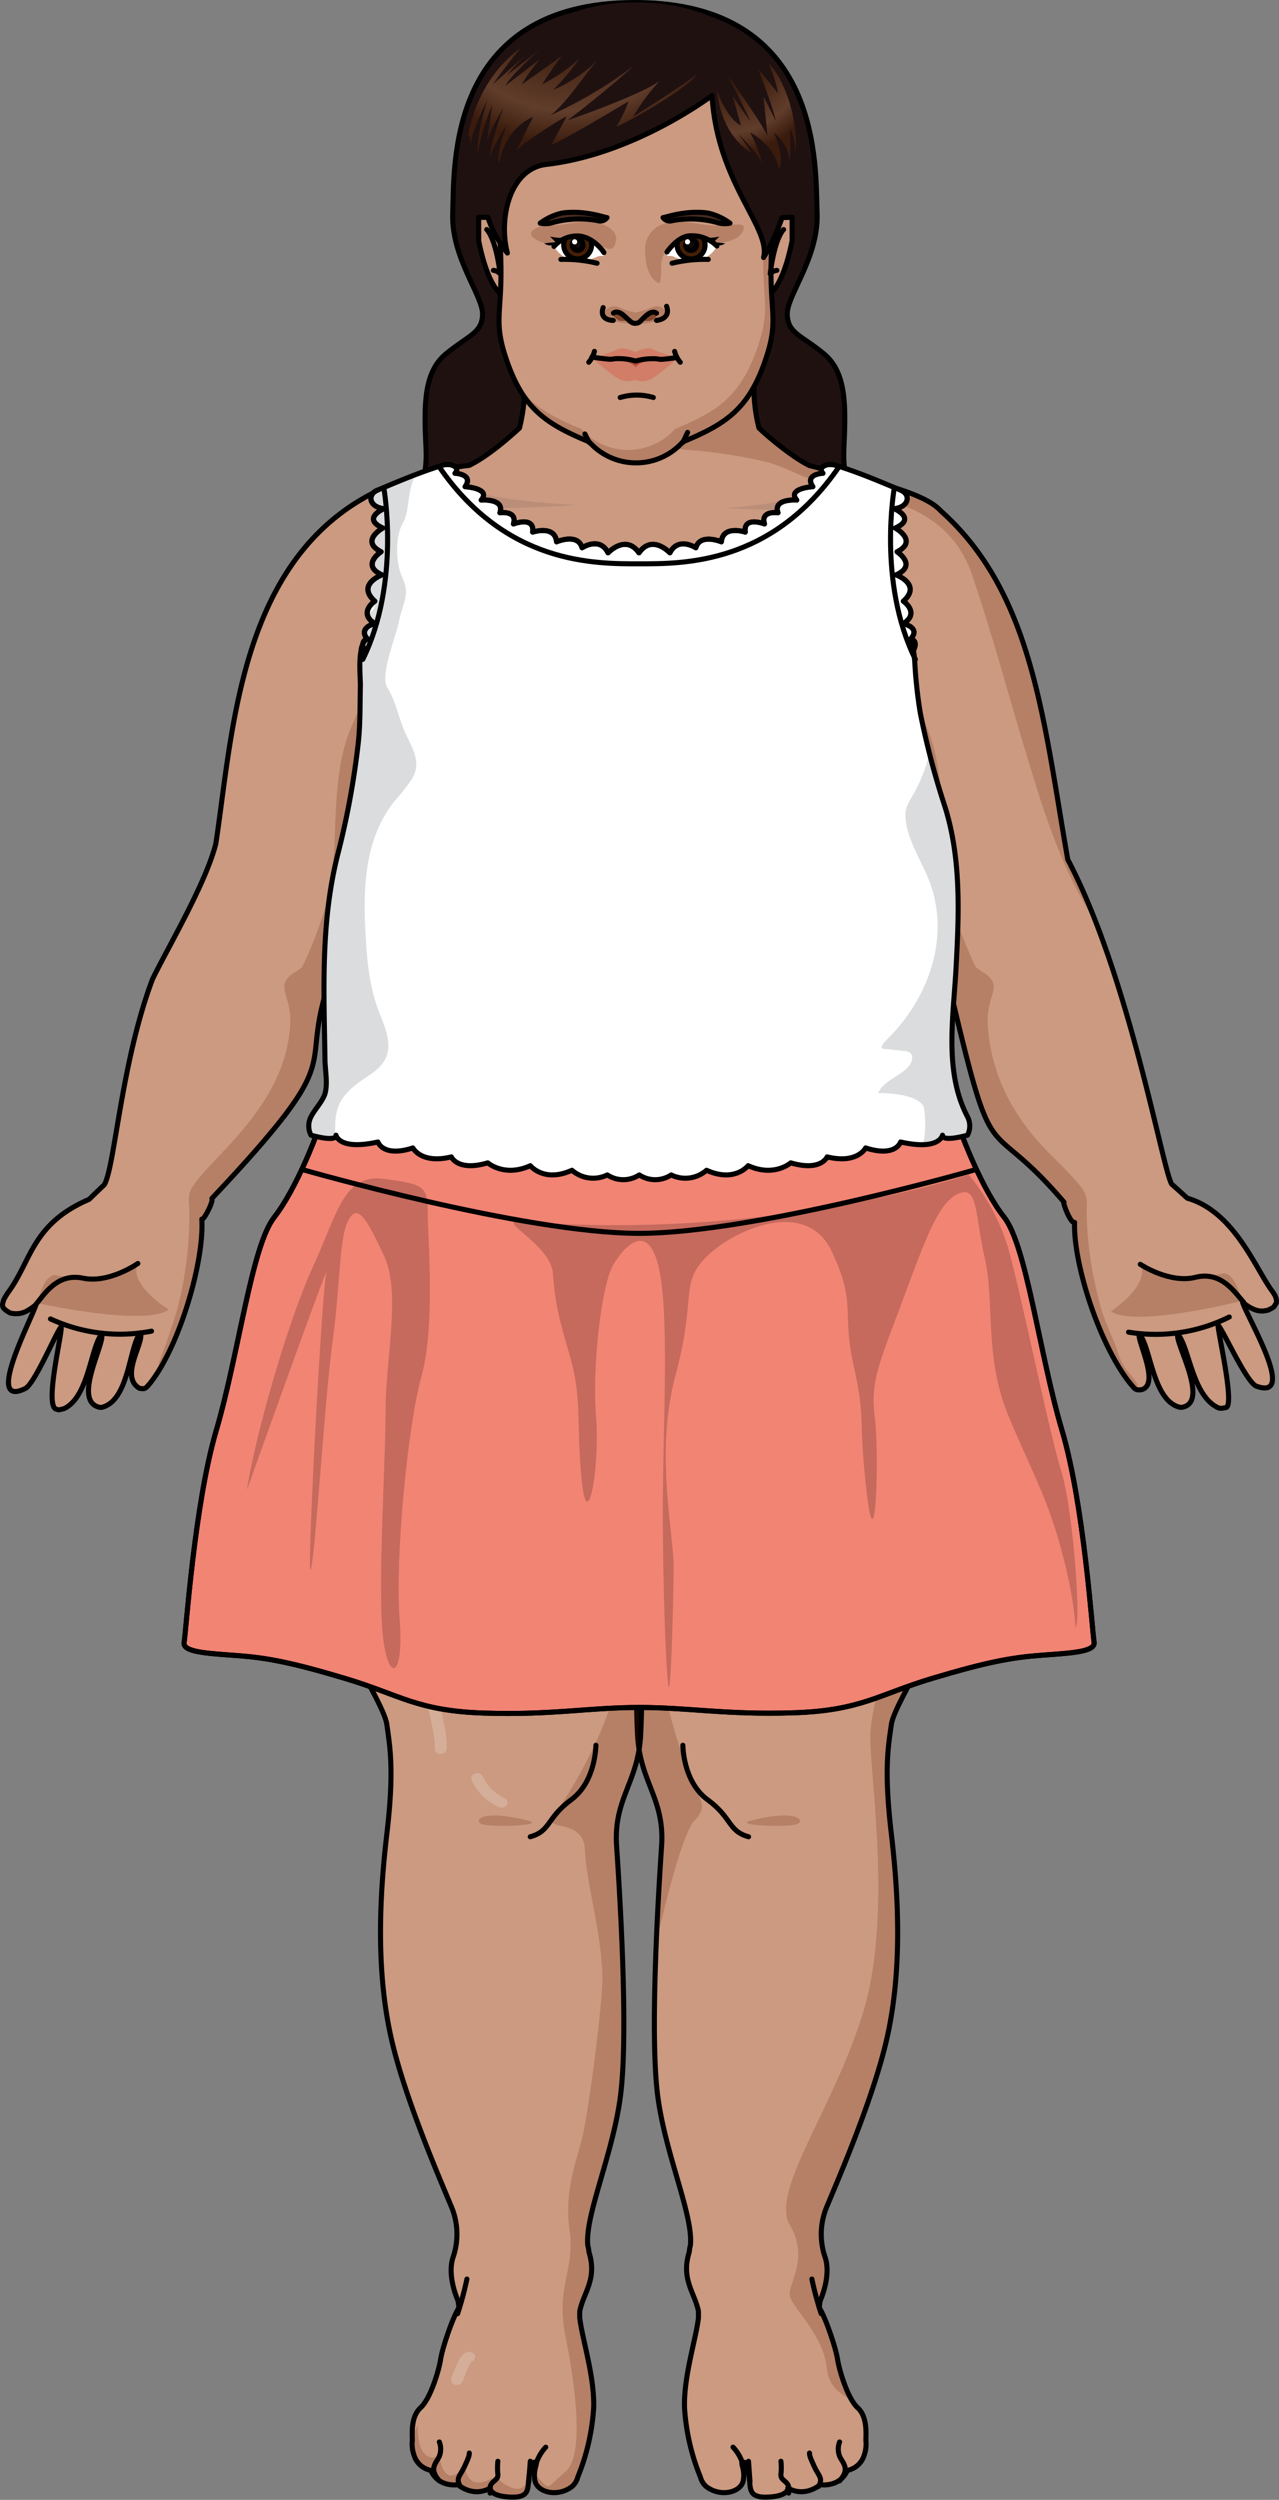 <?xml version="1.0" encoding="utf-8"?><!-- Created by: Science Figures, www.sciencefigures.org, Generator: Science Figures Editor -->
<svg id="Camada_1" data-name="Camada 1" xmlns="http://www.w3.org/2000/svg" xmlns:xlink="http://www.w3.org/1999/xlink" width="253.27" height="494.86" viewBox="0 0 253.27 494.86">
<rect x="0" y="0" width="253.27" height="494.86" fill="#808080" stroke="none"/>
<defs>
<clipPath id="clip-path">
<path d="M109.68,48.73a6.48,6.48,0,0,1,4.8-2.15c2.86.15,5.29,3.11,5.22,3.74s-.65.13-1.43.49a8.71,8.71,0,0,1-5.15.71A6.23,6.23,0,0,1,109.68,48.73Z" fill="none"/>
</clipPath>
<clipPath id="clip-path-2">
<path d="M142,48.73a6.45,6.45,0,0,0-4.79-2.15c-2.86.15-5.29,3.11-5.22,3.74s.65.13,1.43.49a8.71,8.71,0,0,0,5.15.71A6.19,6.19,0,0,0,142,48.73Z" fill="none"/>
</clipPath>
<radialGradient id="radial-gradient" cx="112.37" cy="-5.29" r="34.05" gradientUnits="userSpaceOnUse">
<stop offset="0.4" stop-color="#7d3500"/>
<stop offset="0.8" stop-color="#f8a367"/>
<stop offset="1" stop-color="#793200"/>
</radialGradient>
<radialGradient id="radial-gradient-2" cx="143.55" cy="9.71" r="20.83" xlink:href="#radial-gradient"/>
</defs>
<title>tanned_girl_obese_anatomic_front</title>
<path d="M173.81,100.71c-4.25-1.93-7.09-3.68-6.69-12.16.38-8.32.5-14.83-4-18.54S156,66,155.89,62.23,162.17,51,161.8,42.11C161.44,33.44,163.26.5,125.72.5S90,33.44,89.65,42.11c-.37,8.85,6,16.42,5.91,20.12s-2.72,4.1-7.21,7.78-4.4,10.22-4,18.54c.4,8.48-2.45,10.23-6.7,12.16" fill="#201111"/>
<path d="M173.81,100.71c-4.25-1.93-7.09-3.68-6.69-12.16.38-8.32.5-14.83-4-18.54S156,66,155.89,62.23,162.17,51,161.8,42.11C161.44,33.44,163.26.5,125.72.5S90,33.44,89.65,42.11c-.37,8.85,6,16.42,5.91,20.12s-2.72,4.1-7.21,7.78-4.4,10.22-4,18.54c.4,8.48-2.45,10.23-6.7,12.16" fill="none" stroke="#000000" stroke-linecap="round" stroke-linejoin="round"/>
<path id="changecolor" d="M125.67,284.4c0-3.36,1-13.59,1.15-15,.09,1,.57,5.9.88,10.06a62.24,62.24,0,0,0,.1-6.55c-.17-4.34-.63-8.68-.93-13-.53-7.72-.93-15.45-1-23.18H77.51c-.05.61-.11,1.23-.17,1.85l-2.09.12s-9.79,10.75-14,33.53c0,0,3.13,29.78,4.39,41.27S76,337,76.62,341.42s1.47,9,0,21.56-2.15,27,.82,40.31,11.42,32,12.24,34.3a14,14,0,0,1,0,9.37c-.94,3,.25,6.68,1,8.46a7.36,7.36,0,0,1,.18,1.48c-1.12,1.64-3.22,7.75-3.58,10-.42,2.66-2.1,8-4,9.73s-1.66,4.85-1.64,6.45a6.93,6.93,0,0,0,.31,2.86,4.38,4.38,0,0,0,3.37,3.09c1.53,3.47,5.35,2.83,5.35,2.83,3.52,2.7,6.43.64,6.43.64s-.31,1.54,3.67,1.8,3.72-1.41,3.92-3.47.41-3.43,1.23-3.43-.41,1.2,0,3.6,4.52,3.43,7.38,1.2a3.82,3.82,0,0,0,1.12-1.87h0a43.34,43.34,0,0,0,3.14-13.71c.19-6.2-2.3-13.73-2.75-17.81v-1.24c.63-3.6,3.55-6.32,1.81-11.81,0,0,0-.07,0-.1a9.41,9.41,0,0,0-.22-1.2c-.58-6.1,5.18-18.43,6.55-30.16,1.47-12.64-.21-39.51-.84-48.88s4.25-12.55,4.75-21.92c.46-8.54.45-31.41-.94-45.33C126.14,293.39,125.67,286.68,125.67,284.4Z" fill="#cb9a80"/>
<path id="changecolor-2" data-name="changecolor" d="M127.45,284.4c0-3.36-1-13.59-1.14-15-.1,1-.58,5.9-.89,10.06a65.07,65.07,0,0,1-.1-6.55c.18-4.34.63-8.68.93-13,.53-7.72.93-15.45,1-23.18h48.35c.06.61.11,1.23.17,1.85l2.09.12s9.78,10.75,13.95,33.53c0,0-3.12,29.78-4.38,41.27S177.13,337,176.5,341.42s-1.47,9,0,21.56,2.15,27-.81,40.31-11.43,32-12.25,34.3a14,14,0,0,0,0,9.37c.94,3-.25,6.68-1,8.46a7.36,7.36,0,0,0-.18,1.48c1.12,1.64,3.22,7.75,3.58,10,.42,2.66,2.1,8,4,9.73s1.65,4.85,1.63,6.45a6.61,6.61,0,0,1-.31,2.86,4.38,4.38,0,0,1-3.37,3.09c-1.53,3.47-5.35,2.83-5.35,2.83-3.52,2.7-6.43.64-6.43.64s.31,1.54-3.67,1.8-3.72-1.41-3.92-3.47-.41-3.43-1.23-3.43.41,1.2,0,3.6-4.52,3.43-7.38,1.2a3.82,3.82,0,0,1-1.12-1.87h0a43.34,43.34,0,0,1-3.14-13.71c-.19-6.2,2.3-13.73,2.75-17.81v-1.24c-.63-3.6-3.55-6.32-1.81-11.81a.36.36,0,0,0,0-.1,9.41,9.41,0,0,1,.22-1.2c.58-6.1-5.18-18.43-6.55-30.16-1.47-12.64.21-39.51.84-48.88s-4.25-12.55-4.75-21.92c-.46-8.54-.45-31.41.94-45.33C127,293.39,127.45,286.68,127.45,284.4Z" fill="#cb9a80"/>
<path id="changecolor-3" data-name="changecolor" d="M252.13,258.79c.32-.24,0,0,.6-.8.18-1-.29-1.7-1.14-2.86-3.24-4.68-7.46-15.35-16.47-17.94-1.05-.95-2.11-1.91-3.09-2.78-1.76-2.59-8.37-41.12-20.59-64.27-4.82-27.52-6.9-52.76-25.14-69-3.61-4.06-16.16-6.38-26.06-9-3.06-1.5-7.63-5.21-9.94-7.4a31.49,31.49,0,0,1-1-8.09,33.39,33.39,0,0,1,1.55-9.54H102.31a33.39,33.39,0,0,1,1.55,9.54,31.49,31.49,0,0,1-1,8.09c-2.34,2.15-6.28,5.57-9.92,7.38-45.14,5.19-46.16,48.3-50.2,74.9-2.07,8.05-9.43,20.42-12.53,26.79-6.25,16.55-7.48,37.33-9.57,40.73-.95.91-2,1.9-3,2.88-11.33,4.87-11.42,12.17-16,18.38a12.92,12.92,0,0,0-.93,1.55h0c-.17.88-.68,1.41,1,2.38a1.28,1.28,0,0,0,.73.26,4.33,4.33,0,0,0,3-.55,12.14,12.14,0,0,0,1.69-1.17c-1,3.14-10.21,20.5-2.2,16.63h0c1.86-.74,6.18-11.18,7.19-12.28C12.34,264,8.9,277.67,11,278.9l0,0h0c.73.2.32.3,1.71-.06,4.83-2.31,5.24-12,7.39-14.69.85,1.53-5.89,13.2-.4,14.43a1.48,1.48,0,0,0,.51,0h0c5.38-1.38,5.35-12.09,7.6-14.73.77,2-4.23,8.67-.15,11a.29.29,0,0,0,.1,0l0,0h.05c.79.09.89.21,1.88-1,5.81-7.24,10.79-24.14,10.27-32.51.3.4,2.37-3.52,2-4.1C70.61,206.8,58.2,213.65,65.73,192.8,62.8,207,67.2,213.49,67.2,213.49A67.28,67.28,0,0,0,64.45,221c-3.59,5.45-3.76,49.2-2.92,53.28h0l39.23-17.52L100.15,236l.76-3.69h51.3L153,236l-.62,20.75,39.23,17.52h0c.88-4.18.6-48.15-2.92-53.28a67.28,67.28,0,0,0-2.75-7.53s4.4-6.51,1.47-20.69c9.88,42,7,26.09,23.29,45.21-.36-.14,1.27,4.31,2.09,4-.27,8.46,5.18,24.89,11.26,32.18.42.33.6,1.19,1.91.93H226l0,0,.09,0c3.7-1.09-1-9.81-.49-11,2.26,2.36,2.63,13.16,8,14.48h0a1.26,1.26,0,0,0,.51,0c5.54-1-1.7-13.21-.85-14.41,2.24,2.55,2.82,12,7.85,14.46.27.1.37.3,1.71,0h0l0,0c1.72-.74-1.83-15.65-1.6-16.27,1,.94,5.54,11.21,7.56,12.05h0c8.12,2.94-1.63-13.29-2.71-16.56.82.53,2.62,2.13,4.71,1.57a1.26,1.26,0,0,0,.72-.27C251.83,259,251.74,259.05,252.13,258.79Z" fill="#cb9a80"/>
<path d="M61.2,253.21a20,20,0,0,0,.76-2.3c.44-1.77,2-3.3,3.12-4.88,1.34-1.81,2.68-3.62,4-5.42,2.61-3.44,5.28-6.85,8.07-10.21,2.31-2.76,4.68-5.5,7.3-8.08a20.7,20.7,0,0,1,5.62-4.41c-17.84-3.66-24.76-16-22.92-20.1s2.77-9.08,2.62-16.11,3.54-18.9,7.85-26.54S97.51,145.23,97,143.65s-10.61,3.52-16,2.55-2.62-15.76-1.85-18.66,4.46-8.73,6.75-10.67c-4.32,2.79-4.9.85-6.44-1.69,0,7.39-6.15,19.87-10,29s-2.61,21.32-3.77,29.56-5.82,17.63-5.84,17.68a12.16,12.16,0,0,1-1.39,1c-4.4,2.76-.61,4.41-1,10.48-.6,9.51-5.64,17-13.1,24.89s-7.11,7.74-6.88,11.57A72.62,72.62,0,0,1,35,259.52c-1,3.33-2.18,6.72-3.43,10-.1.26-.3,1.42-.52,2.66,5.23-8,9.44-22.94,9-30.67.3.4,2.37-3.52,2-4.1C70.61,206.8,58.2,213.65,65.73,192.8,62.8,207,67.2,213.49,67.2,213.49A67.28,67.28,0,0,0,64.45,221C62.4,224.12,61.47,239.66,61.2,253.21Z" fill="#601b00" opacity="0.2"/>
<path d="M222.58,270.49a13.3,13.3,0,0,1-1.34-3.21c-.91-2.47-2.08-4.87-2.91-7.36a72.93,72.93,0,0,1-3.15-20.08c.11-3.84.46-3.67-7.23-11.36S196.2,212.4,195.6,202.89c-.37-6.07,3.42-7.72-1-10.48a12.16,12.16,0,0,1-1.39-1s-4.69-9.46-5.84-17.68.07-20.48-3.77-29.56-10-21.57-10-29c-1.54,2.54-2.12,4.48-6.44,1.69,2.29,1.94,6,7.76,6.75,10.67s3.53,17.69-1.85,18.66-15.53-4.12-16-2.55,15.08,3.88,19.38,11.51,8,19.51,7.85,26.54.77,12,2.62,16.11-5.08,16.44-22.92,20.1c2.53,1.16,4.48,3.25,6.25,5,2.93,3,5.58,6.11,8.16,9.27,3.07,3.77,6,7.6,8.89,11.46,1.88,2.53,3.53,5,5.57,7.36-.34-13.07-1.29-27.24-3.2-30a67.28,67.28,0,0,0-2.75-7.53s4.4-6.51,1.47-20.69c9.88,42,7,26.09,23.29,45.21-.36-.14,1.27,4.31,2.09,4-.27,8.46,5.18,24.89,11.26,32.18.33.25.52.83,1.21.95a1.64,1.64,0,0,0-.23-1.51C224.31,272.55,223.35,271.57,222.58,270.49Z" fill="#601b00" opacity="0.2"/>
<path d="M211.44,170.14c-4.82-27.52-6.9-52.76-25.14-69-3.61-4.06-16.16-6.38-26.06-9-3.06-1.5-7.63-5.21-9.94-7.4a31.49,31.49,0,0,1-1-8.09,33.39,33.39,0,0,1,1.55-9.54H106.15a11.2,11.2,0,0,0-1.63.8,6,6,0,0,0-1.57,1.4,44.63,44.63,0,0,1,.91,7.34c0,.68,0,1.38-.08,2.08h0c2,2.51,5.23,4.31,8.59,5.67A69.36,69.36,0,0,0,130,88.44c2.66.32,5.34.56,8,.77a103,103,0,0,1,12.79,2c4.21.9,7.6,3.15,11.7,4.28,3.74,1,7.49,2.06,11.29,3,10,2.38,16,7.35,18.7,15.27,4,11.74,7.17,23.69,10.75,35.51,2.92,9.65,5.87,19.35,10.87,28.45,1.42,2.59,3,5.11,4.64,7.61C216.53,180.22,214.11,175.2,211.44,170.14Z" fill="#601b00" opacity="0.2"/>
<path d="M252.13,258.79c.32-.24,0,0,.6-.8.18-1-.29-1.7-1.14-2.86-3.24-4.68-7.46-15.35-16.47-17.94-1.05-.95-2.11-1.91-3.09-2.78-1.76-2.59-8.37-41.12-20.59-64.27-4.82-27.52-6.9-52.76-25.14-69-3.61-4.06-16.16-6.38-26.06-9-3.06-1.5-7.63-5.21-9.94-7.4a31.49,31.49,0,0,1-1-8.09,33.39,33.39,0,0,1,1.55-9.54H102.31a33.39,33.39,0,0,1,1.55,9.54,31.49,31.49,0,0,1-1,8.09c-2.34,2.15-6.28,5.57-9.92,7.38-45.14,5.19-46.16,48.3-50.2,74.9-2.07,8.05-9.43,20.42-12.53,26.79-6.25,16.55-7.48,37.33-9.57,40.73-.95.91-2,1.9-3,2.88-11.33,4.87-11.42,12.17-16,18.38a12.92,12.92,0,0,0-.93,1.55h0c-.17.88-.68,1.41,1,2.38a1.28,1.28,0,0,0,.73.26,4.33,4.33,0,0,0,3-.55,12.14,12.14,0,0,0,1.69-1.17c-1,3.14-10.21,20.5-2.2,16.63h0c1.86-.74,6.18-11.18,7.19-12.28C12.34,264,8.9,277.67,11,278.9l0,0h0c.73.2.32.3,1.71-.06,4.83-2.31,5.24-12,7.39-14.69.85,1.53-5.89,13.2-.4,14.43a1.48,1.48,0,0,0,.51,0h0c5.38-1.38,5.35-12.09,7.6-14.73.77,2-4.23,8.67-.15,11a.29.29,0,0,0,.1,0l0,0h.05c.79.09.89.21,1.88-1,5.81-7.24,10.79-24.14,10.27-32.51.3.4,2.37-3.52,2-4.1C70.61,206.8,58.2,213.65,65.73,192.8,62.8,207,67.2,213.49,67.2,213.49A67.28,67.28,0,0,0,64.45,221c-3.59,5.45-3.76,49.2-2.92,53.28h0l39.23-17.52L100.15,236l.76-3.69h51.3L153,236l-.62,20.75,39.23,17.52h0c.88-4.18.6-48.15-2.92-53.28a67.28,67.28,0,0,0-2.75-7.53s4.4-6.51,1.47-20.69c9.88,42,7,26.09,23.29,45.21-.36-.14,1.27,4.31,2.09,4-.27,8.46,5.18,24.89,11.26,32.18.42.33.6,1.19,1.91.93H226l0,0,.09,0c3.7-1.09-1-9.81-.49-11,2.26,2.36,2.63,13.16,8,14.48h0a1.26,1.26,0,0,0,.51,0c5.54-1-1.7-13.21-.85-14.41,2.24,2.55,2.82,12,7.85,14.46.27.1.37.3,1.71,0h0l0,0c1.72-.74-1.83-15.65-1.6-16.27,1,.94,5.54,11.21,7.56,12.05h0c8.12,2.94-1.63-13.29-2.71-16.56.82.53,2.62,2.13,4.71,1.57a1.26,1.26,0,0,0,.72-.27C251.83,259,251.74,259.05,252.13,258.79Z" fill="none" stroke="#000000" stroke-linecap="round" stroke-linejoin="round"/>
<path d="M225.8,250.28s4.58,4.28,16.07,1.87c0,0,2.39-1.21,4,5.37,0,0-21,5.34-25.88,2.08C220,259.6,227.89,254.36,225.8,250.28Z" fill="#601b00" opacity="0.2"/>
<path d="M243.42,260.71a32.8,32.8,0,0,1-19.94,3" fill="none" stroke="#000000" stroke-linecap="round" stroke-linejoin="round"/>
<path d="M225.8,250.28s5.8,3.87,10.94,2.57,7.83,3.07,9.51,4.92" fill="none" stroke="#000000" stroke-linecap="round" stroke-linejoin="round"/>
<path d="M27.3,250.11s-4.45,4.43-16,2.38c0,0-2.43-1.14-3.82,5.48,0,0,21.15,4.7,25.94,1.28C33.42,259.25,25.34,254.27,27.3,250.11Z" fill="#601b00" opacity="0.2"/>
<path d="M10,261.09a32.81,32.81,0,0,0,20,2.42" fill="none" stroke="#000000" stroke-linecap="round" stroke-linejoin="round"/>
<path d="M27.3,250.11s-5.68,4-10.86,2.91-7.73,3.32-9.35,5.22" fill="none" stroke="#000000" stroke-linecap="round" stroke-linejoin="round"/>
<path d="M127,276.67c.25,3,.47,6.14.47,7.73,0,2.28-.46,9-.19,13.81-1.39,13.92-1.4,36.79-1,45.33.5,9.37,5.39,12.55,4.76,21.92-.27,4-.72,11-1,18.81h0s4.54-20.72,7.47-23.85.89-4.17-.46-7.82-5.72-14.46-5.61-22.31-.36-12.42.67-14.16c0,0,2.69-5.31,5.53-5.84s34.08-1.06,37.55,5.84-2.84,19.36-2.84,27.84,4.42,35.8-1.58,54.9-18.29,35-14.35,41.63-.47,11.61,0,14,6.67,7.65,7.3,14.32c.38,4,3.11,5.11,5.22,6.62a26.87,26.87,0,0,1-3-8.53c-.36-2.28-2.45-8.39-3.57-10a6.66,6.66,0,0,1,.17-1.48c.71-1.78,1.9-5.49,1-8.46a14.07,14.07,0,0,1,0-9.37c.82-2.3,9.28-21,12.25-34.3s2.29-27.75.82-40.31-.63-17.14,0-21.56,9.67-16.44,10.94-27.94c.83-7.6.56-23.23.28-32.92Z" fill="#601b00" opacity="0.2"/>
<path d="M125.41,279.45c.07-.93.15-1.91.23-2.86l-.35,0C125.32,277.53,125.36,278.49,125.41,279.45Z" fill="#e3a583"/>
<path d="M171.42,480.13a4.23,4.23,0,0,0,.08.79C171.48,480.66,171.46,480.39,171.42,480.13Z" fill="#e3a583"/>
<path d="M127.44,284.4c0-3.36-1-13.59-1.14-15-.09,1-.58,5.9-.89,10.06a65.07,65.07,0,0,1-.1-6.55c.18-4.34.64-8.68.93-13,.53-7.72.93-15.45,1-23.18H175.6l.18,1.85,2.09.12s5.4,10.75,9.57,33.53c0,0,1.26,29.78,0,41.27S177.13,337,176.5,341.42s-1.47,9,0,21.56,2.15,27-.82,40.31-11.43,32-12.25,34.3a14.07,14.07,0,0,0,0,9.37c.94,3-.25,6.68-1,8.46a6.66,6.66,0,0,0-.17,1.48c1.12,1.64,3.21,7.75,3.57,10,.42,2.66,2.11,8,4,9.73s1.66,4.85,1.63,6.45a6.61,6.61,0,0,1-.31,2.86,4.36,4.36,0,0,1-3.36,3.09c-1.53,3.47-5.35,2.83-5.35,2.83-3.52,2.7-6.43.64-6.43.64s.31,1.54-3.67,1.8-3.72-1.41-3.93-3.47-.4-3.43-1.22-3.43.41,1.2,0,3.6-4.53,3.43-7.38,1.2a3.82,3.82,0,0,1-1.12-1.87h0a43.34,43.34,0,0,1-3.14-13.71c-.19-6.2,2.31-13.73,2.76-17.81v-1.24c-.64-3.6-3.55-6.32-1.81-11.81,0,0,0-.07,0-.1a7.93,7.93,0,0,1,.22-1.2c.58-6.1-5.18-18.43-6.55-30.16-1.47-12.64.21-39.51.84-48.88s-4.26-12.55-4.76-21.92c-.45-8.54-.44-31.41,1-45.33C127,293.39,127.44,286.68,127.44,284.4Z" fill="none" stroke="#000000" stroke-linecap="round" stroke-linejoin="round"/>
<path d="M87,486.22c1.18,7.19,5,2,5,2,1,6.17,6.58,1.58,6.58,1.58s-.38,1.54,2.94,2.7c1.72.61,2.48-.54,3.11-1.46-.18,2,0,3.54-3.91,3.29s-3.67-1.8-3.67-1.8-2.91,2.06-6.43-.64c0,0-3.82.64-5.35-2.83A4.36,4.36,0,0,1,81.92,486c-.6-2.09-.54-3.34.8-5.89,0,.12,0,.23,0,.35C82.74,488.32,87,486.22,87,486.22Z" fill="#601b00" opacity="0.2"/>
<path d="M125.67,284.4c0-3.36,1-13.59,1.14-15,.09,1,.58,5.9.89,10.06a65.07,65.07,0,0,0,.1-6.55c-.18-4.34-.63-8.68-.93-13-.53-7.72-.93-15.45-1-23.18H77.51c-.06.61-.12,1.23-.17,1.85l-2.1.12s-5.4,10.75-9.57,33.53c0,0-1,22.53-.37,36,8.33.1,18,.25,20.42.45,8.84.69,23.17,1.24,28.14,1.24s6.63,9.52,8.29,18.11-8.81,26.39-12.12,30.8,5.52.46,5.8,7.43,4,18.93,3.39,27.47-2.79,24.69-3.9,29.33-3.63,10.53-2.53,18.42-2.76,11.15-.83,20.9,3.87,23.68,0,26.93-3,3.72-5.18,1.4a1.5,1.5,0,0,0-1-.59,5.67,5.67,0,0,0,.08,1h0a1.28,1.28,0,0,0,.13.39s0,.07,0,.11.11.18.18.27l.08.1a3.22,3.22,0,0,0,.32.32l.07,0a2.16,2.16,0,0,0,.35.24l.16.09.32.17.18.09.51.19.24.07.34.09.3.07.3.05.34.06h.17c.26,0,.51.05.78.06h.23c.14,0-1.72,0-1.58,0h.22a9.24,9.24,0,0,0,.92-.1h0c.25,0,.51-.1.75-.17h0a6.28,6.28,0,0,0,.73-.25,5.14,5.14,0,0,0,1.21-.69,3.82,3.82,0,0,0,1.12-1.87h0a43.34,43.34,0,0,0,3.14-13.71c.19-6.2-2.31-13.73-2.76-17.81v-1.24h0a26.39,26.39,0,0,1,1.56-4.5v-.05c.07-.18.13-.37.2-.56a.88.88,0,0,1,0-.15c0-.17.1-.33.14-.5l.06-.21c0-.16.08-.31.11-.47l.06-.25c0-.16.05-.31.07-.47s0-.19,0-.28l0-.48a3,3,0,0,0,0-.31c0-.16,0-.33,0-.49s0-.22,0-.33,0-.35,0-.53,0-.22,0-.34-.07-.4-.11-.61l-.06-.3c-.07-.32-.16-.64-.27-1,0,0,0-.07,0-.1a7.93,7.93,0,0,0-.22-1.2c-.57-6.1,5.19-18.43,6.55-30.16,1.48-12.64-.21-39.51-.84-48.88s4.26-12.55,4.76-21.92c.46-8.54.44-31.41-.94-45.33C126.13,293.39,125.67,286.68,125.67,284.4Z" fill="#601b00" opacity="0.2"/>
<path d="M104.5,360.39c4,1-7.46,1.4-9.12.7S95.38,358.07,104.5,360.39Z" fill="#601b00" opacity="0.2"/>
<path d="M125.67,284.4c0-3.36,1-13.59,1.14-15,.09,1,.58,5.9.89,10.06a65.07,65.07,0,0,0,.1-6.55c-.18-4.34-.63-8.68-.93-13-.53-7.72-.93-15.45-1-23.18H77.51c-.06.61-.12,1.23-.17,1.85l-2.1.12s-5.4,10.75-9.57,33.53c0,0-1.26,29.78,0,41.27S76,337,76.61,341.42s1.48,9,0,21.56-2.15,27,.82,40.31,11.43,32,12.25,34.3a14.07,14.07,0,0,1,0,9.37c-.94,3,.25,6.68,1,8.46a6.66,6.66,0,0,1,.17,1.48c-1.12,1.64-3.21,7.75-3.57,10-.42,2.66-2.11,8-4,9.73s-1.66,4.85-1.63,6.45a6.61,6.61,0,0,0,.31,2.86,4.36,4.36,0,0,0,3.36,3.09c1.53,3.47,5.35,2.83,5.35,2.83,3.52,2.7,6.43.64,6.43.64s-.31,1.54,3.67,1.8,3.72-1.41,3.93-3.47.4-3.43,1.22-3.43-.41,1.2,0,3.6,4.53,3.43,7.38,1.2a3.82,3.82,0,0,0,1.12-1.87h0a43.34,43.34,0,0,0,3.14-13.71c.19-6.2-2.31-13.73-2.76-17.81v-1.24c.64-3.6,3.55-6.32,1.81-11.81,0,0,0-.07,0-.1a7.93,7.93,0,0,0-.22-1.2c-.57-6.1,5.19-18.43,6.55-30.16,1.48-12.64-.21-39.51-.84-48.88s4.26-12.55,4.76-21.92c.46-8.54.44-31.41-.94-45.33C126.13,293.39,125.67,286.68,125.67,284.4Z" fill="none" stroke="#000000" stroke-linecap="round" stroke-linejoin="round"/>
<path d="M87.27,347.18a1.12,1.12,0,0,0,1.18-.93c.23-2.67-1.1-7.71-1.9-10.71-.24-.91-.49-1.85-.51-2.06a1.1,1.1,0,0,0-1.23-.94,1.08,1.08,0,0,0-1.15,1,14.67,14.67,0,0,0,.57,2.46c.71,2.71,2,7.76,1.85,10.14a1.07,1.07,0,0,0,1.1,1.07Z" fill="#ffffff" opacity="0.2"/>
<path d="M99.33,357.83a1.22,1.22,0,0,0,1.08-.59,1,1,0,0,0-.59-1.33,8.69,8.69,0,0,1-4.2-4.24,1.26,1.26,0,0,0-1.52-.6,1,1,0,0,0-.72,1.28,10.74,10.74,0,0,0,5.46,5.39A1.37,1.37,0,0,0,99.33,357.83Z" fill="#ffffff" opacity="0.2"/>
<path d="M90.47,472.12a1.21,1.21,0,0,0,1.13-.68l.17-.45c.92-2.47,1.41-3.3,1.67-3.55a.94.94,0,0,0,.57-1.2,1.26,1.26,0,0,0-1.5-.63c-1,.29-1.77,1.45-3,4.78l-.16.41a1,1,0,0,0,.75,1.27A1.73,1.73,0,0,0,90.47,472.12Z" fill="#ffffff" opacity="0.2"/>
<path d="M118,345.48s0,7.2-4.89,10.79-4,6.18-8.11,7.33" fill="none" stroke="#000000" stroke-linecap="round" stroke-linejoin="round"/>
<path d="M108.07,484.43a8.53,8.53,0,0,0-2,3.58" fill="none" stroke="#000000" stroke-linecap="round" stroke-linejoin="round"/>
<line x1="105.01" y1="487.22" x2="104.72" y2="491.23" fill="none" stroke="#000000" stroke-linecap="round" stroke-linejoin="round"/>
<path d="M98.59,487.22a11.91,11.91,0,0,0,0,2.58c.15,1.54-2,1.14-1.53,3.73" fill="none" stroke="#000000" stroke-linecap="round" stroke-linejoin="round"/>
<path d="M92.93,485.59c0,.38,0,.64-.92,2.63s-1.84,2.35-.84,4" fill="none" stroke="#000000" stroke-linecap="round" stroke-linejoin="round"/>
<path d="M87,483.4a3.88,3.88,0,0,1,0,2.82c-.62,1.42-2.15,2.42,0,4.88" fill="none" stroke="#000000" stroke-linecap="round" stroke-linejoin="round"/>
<path d="M90.62,458a65.21,65.21,0,0,0,1.84-6.85" fill="none" stroke="#000000" stroke-linecap="round" stroke-linejoin="round"/>
<path d="M148.73,360.39c-4,1,7.46,1.4,9.12.7S157.85,358.07,148.73,360.39Z" fill="#601b00" opacity="0.2"/>
<path d="M135.22,345.48s0,7.2,4.9,10.79,4,6.18,8.11,7.33" fill="none" stroke="#000000" stroke-linecap="round" stroke-linejoin="round"/>
<path d="M145.16,484.43a8.53,8.53,0,0,1,2,3.58" fill="none" stroke="#000000" stroke-linecap="round" stroke-linejoin="round"/>
<line x1="148.22" y1="487.22" x2="148.51" y2="491.23" fill="none" stroke="#000000" stroke-linecap="round" stroke-linejoin="round"/>
<path d="M154.64,487.22a11.91,11.91,0,0,1,0,2.58c-.15,1.54,2,1.14,1.53,3.73" fill="none" stroke="#000000" stroke-linecap="round" stroke-linejoin="round"/>
<path d="M160.3,485.59c0,.38,0,.64.92,2.63s1.84,2.35.84,4" fill="none" stroke="#000000" stroke-linecap="round" stroke-linejoin="round"/>
<path d="M166.26,483.4a3.88,3.88,0,0,0,0,2.82c.62,1.42,2.15,2.42,0,4.88" fill="none" stroke="#000000" stroke-linecap="round" stroke-linejoin="round"/>
<path d="M162.61,458a62.57,62.57,0,0,1-1.84-6.85" fill="none" stroke="#000000" stroke-linecap="round" stroke-linejoin="round"/>
<path d="M88.54,96.48c6.61.65,7.51,2.45,24.82,3.43,3.86.22-22.31,1-22.31,1l11.61,13.21,33-.49h2.05l13.89-7,8-5.55s-17.16-.39-15.94-.49a108.09,108.09,0,0,0,19.81-3.26L158.9,110l-24.14,14.69s-41.21-1.8-41.89-1.64S88.54,96.48,88.54,96.48Z" fill="#ba8e79"/>
<path d="M62.62,224.72S58.76,235.25,54.28,241s-7,27-11.45,42.14c-4.33,14.64-6,40-6.37,41.95s4.39,2.19,10.35,2.63,10.75,1.31,21.61,4.56,14.17,6.42,27.58,6.84S116.65,338,126.56,338s17.16,1.49,30.55,1.06,16.81-3.62,27.58-6.84,15.66-4.12,21.61-4.56,10.71-.66,10.35-2.63-2-27.31-6.37-41.95c-4.48-15.18-7-36.5-11.45-42.14s-8.34-16.24-8.34-16.24l-65.22-10.46S63,224.85,62.62,224.72Z" fill="#f28474" stroke="#000000" stroke-linecap="round" stroke-linejoin="round"/>
<path d="M62.62,224.72S58.76,235.25,54.28,241s-7,27-11.45,42.14c-4.33,14.64-6,40-6.37,41.95s4.39,2.19,10.35,2.63,10.75,1.31,21.61,4.56,14.17,6.42,27.58,6.84S116.65,338,126.56,338s17.16,1.49,30.55,1.06,16.81-3.62,27.58-6.84,15.66-4.12,21.61-4.56,10.71-.66,10.35-2.63-2-27.31-6.37-41.95c-4.48-15.18-7-36.5-11.45-42.14s-8.34-16.24-8.34-16.24l-65.22-10.46S63,224.85,62.62,224.72Z" fill="none" stroke="#000000" stroke-linecap="round" stroke-linejoin="round"/>
<path d="M48.9,294.93c1.54-10.34,8-33.11,13-44S68,232.34,76.05,233.37s8.65,1.56,8.65,6.73,1.54,22.24-1.24,32.33-5.24,35.95-4.32,48.11-2.47,12.67-3.39,2.58.61-33.88.61-44,3.09-23.28-.31-30.52-5.24-10.6-7.09-7-1.55,12.67-3.09,23.8-3.4,42.15-4.32,45.26,2.16-55.09,3.08-58.71S48.9,294.93,48.9,294.93Z" fill="#130000" opacity="0.2"/>
<path d="M103,241.78c-5-.4,6,4.55,6.47,10.17s.84,7.75,3.37,16.44c2.48,8.5,1.22,13.47,2.37,24.75,1.12,11,3.58-2.53,2.82-12.58-.79-10.3,1.09-26.38,3.47-30.29s6.92-8.49,9,.84c2,9.14.86,30,.77,45.06-.08,14.53.45,31.35,1,36.87s1.08-16.33,1.13-22.82-3.76-22.68.33-37.82c4.24-15.73.84-18.22,6.07-23.53s19.8-12,24.91-1.13c5,10.59,1.87,11.69,4.37,22.79,2.43,10.81.8,10.29,2.61,25.39,1.74,14.54,2.43-8.12,1.53-15.36s.95-10.83,5.39-22.78c4.58-12.3,7.17-19.74,11.14-21.47s3.22,3.75,5.28,12.84c2,8.9-.22,19.5,4.78,31.41,4.86,11.57,8,16.61,10.93,28.45,2.89,11.49,1.87,15,2.47,12.43s-.71-22.77-3.16-30.58c-2.49-8-8.22-36.68-10.64-44.53a41.55,41.55,0,0,0-7.62-13.81S152.67,245.76,103,241.78Z" fill="#130000" opacity="0.2"/>
<path d="M71.48,128.9c-.44,2.33-.09,5.52-.12,6.94-.09,3.76,0,7.51-.42,11.26a160.87,160.87,0,0,1-4.15,22.39c-3.3,13.41-2.64,26.54-2.44,40.1,0,2.09.6,4.9,0,6.93-.49,1.54-2,3.06-2.76,4.54a3.94,3.94,0,0,0,0,3.66c5,1.35,5,.2,4.94,0,.06.24.88,3,8.3,1.34,0,0,1,3.1,6.93,1.18,0,0,1.65,3.24,7.62,1.77,0,0,1.23,2.95,7.21,1.18,0,0,3.29,2.9,8.43.56,0,0,2.68,3.42,8.24.91a6.38,6.38,0,0,0,7,.92,5.77,5.77,0,0,0,6.33,0,5.75,5.75,0,0,0,6.32,0,6.37,6.37,0,0,0,7-.92c5.56,2.51,8.24-.91,8.24-.91,5.14,2.34,8.44-.56,8.44-.56,6,1.77,7.2-1.18,7.2-1.18,6,1.47,7.62-1.77,7.62-1.77,6,1.92,6.93-1.18,6.93-1.18,7.42,1.69,8.24-1.1,8.3-1.34,0,.18-.11,1.33,4.94,0a3.94,3.94,0,0,0,0-3.66c-4.66-8.9-2.79-19.73-2.27-29.3.57-10.66,1.08-21.53-2.15-31.95a159,159,0,0,1-4.94-18.76,94.23,94.23,0,0,1-1.05-9.47c0-.68-.46-5.5-.85-5.07,2.13-2.29-1.42-3.05-1.42-3.05,3.37-2.16,0-4.45,0-4.45,3.72-3.3-1.42-5.21-1.42-5.21,4.26-1.9.18-4.57.18-4.57,4.25-2.16-.35-4.7-.35-4.7,4.25-1.9-.18-3.82-.18-3.82,3-.39,3.2-2.88,1.31-3.64-3.85-1.58-7.66-3.29-13.06-5-1.58-.48-3.54.43-2.41,1.61,0,0-3.71.15-2,2.66,0,0-5.14.29-3.19,2.65,0,0-4.73-.37-3.71,2.51,0,0-3.49-.52-2.67,2.21,0,0-4.22-1.62-3.81,1.62,0,0-4.42-1.47-4.73,1.92,0,0-4.22-1.77-5.05,1.18,0,0-3.5-2.28-5.14,1,0,0-3.5-3.77-6.12,0-2.63-3.77-6.13,0-6.13,0-1.64-3.32-5.14-1-5.14-1-.83-3-5.05-1.18-5.05-1.18-.31-3.39-4.73-1.92-4.73-1.92.41-3.24-3.81-1.62-3.81-1.62.82-2.73-2.68-2.21-2.68-2.21,1-2.88-3.7-2.51-3.7-2.51,2-2.36-3.19-2.65-3.19-2.65,1.75-2.51-2-2.66-2-2.66,1.13-1.18-.83-2.08-2.4-1.61-5.41,1.7-9.22,3.41-13.08,5-1.88.76-1.69,3.24,1.32,3.63,0,0-4.43,1.92-.18,3.82,0,0-4.6,2.54-.35,4.7,0,0-4.07,2.67.18,4.57,0,0-5.14,1.91-1.42,5.21,0,0-3.37,2.29,0,4.45-1.73.37-2.61,1.73-1.56,3A3.69,3.69,0,0,0,71.48,128.9Z" fill="#ffffff"/>
<path d="M191.55,224.72a3.94,3.94,0,0,0,0-3.66c-4.66-8.9-2.79-19.73-2.27-29.3.57-10.66,1.08-21.53-2.15-31.95-1.09-3.53-2.17-7.06-3.11-10.62a30.26,30.26,0,0,1-2.6,7c-.88,1.88-2.2,3.23-2.13,5.29.17,4.67,3.31,9,4.9,13.38,3.83,10.57-.05,22.54-8.59,30.95-.52.51-1.09,1.09-1,1.76l4.41.48a2.47,2.47,0,0,1,1.19.34,1.23,1.23,0,0,1,.43,1c-.08,3.08-5.62,4-6.71,7,2.51-.06,7.73.4,8.94,2.59.4.73.69,7.62-.55,7.6,3.75,0,4.27-1.68,4.32-1.87C186.57,224.92,186.5,226.07,191.55,224.72Z" fill="#dbdcdd"/>
<path d="M76,100.71s-4.43,1.92-.18,3.82c0,0-4.6,2.54-.35,4.7,0,0-4.07,2.67.18,4.57l-.31.14a6.08,6.08,0,0,0-1.4.86,2.66,2.66,0,0,0-1,2.34A3.7,3.7,0,0,0,74.24,119l-.35.28c.56.65.83.79-1,2.38l-.09.08a3,3,0,0,0,1.44,1.71c-1.73.37-2.61,1.73-1.56,3a3.69,3.69,0,0,0-1.2,2.4c-.44,2.33-.09,5.52-.12,6.94-.09,3.76,0,7.51-.42,11.26a160.87,160.87,0,0,1-4.15,22.39c-3.3,13.41-2.64,26.54-2.44,40.1,0,2.09.6,4.9,0,6.93-.49,1.54-2,3.06-2.76,4.54a3.94,3.94,0,0,0,0,3.66c3.19.86,4.34.71,4.74.44,0-.14,0-.28,0-.43,0-.64.06-1.29.06-1.92,0-5,2.49-7.12,6.87-10,5.33-3.5,3.77-7.49,1.85-12.32s-2.41-10-2.7-15.13c-.53-9.2-.37-19.06,5.72-26.73a45.2,45.2,0,0,0,3.38-4.27c2.25-3.68-.14-6.44-1.58-10-1.07-2.64-1.65-5.65-3.2-8.14S78.23,126.68,79,123s2.22-5.31.74-8.5-1.48-8.24,0-10.89.74-5.85,2.49-9.55c-.65.25-1.28.49-1.89.74l-.4.16-1.46.6-.39.16-1.7.7-1.67.7C72.81,97.84,73,100.32,76,100.71Z" fill="#dbdcdd"/>
<path d="M71.48,128.9c-.44,2.33-.09,5.52-.12,6.94-.09,3.76,0,7.51-.42,11.26a160.87,160.87,0,0,1-4.15,22.39c-3.3,13.41-2.64,26.54-2.44,40.1,0,2.09.6,4.9,0,6.93-.49,1.54-2,3.06-2.76,4.54a3.94,3.94,0,0,0,0,3.66c5,1.35,5,.2,4.94,0,.06.24.88,3,8.3,1.34,0,0,1,3.1,6.93,1.18,0,0,1.65,3.24,7.62,1.77,0,0,1.23,2.95,7.21,1.18,0,0,3.29,2.9,8.43.56,0,0,2.68,3.42,8.24.91a6.38,6.38,0,0,0,7,.92,5.77,5.77,0,0,0,6.33,0,5.75,5.75,0,0,0,6.32,0,6.37,6.37,0,0,0,7-.92c5.56,2.51,8.24-.91,8.24-.91,5.14,2.34,8.44-.56,8.44-.56,6,1.77,7.2-1.18,7.2-1.18,6,1.47,7.62-1.77,7.62-1.77,6,1.92,6.93-1.18,6.93-1.18,7.42,1.69,8.24-1.1,8.3-1.34,0,.18-.11,1.33,4.94,0a3.94,3.94,0,0,0,0-3.66c-4.66-8.9-2.79-19.73-2.27-29.3.57-10.66,1.08-21.53-2.15-31.95a159,159,0,0,1-4.94-18.76,94.23,94.23,0,0,1-1.05-9.47c0-.68-.46-5.5-.85-5.07,2.13-2.29-1.42-3.05-1.42-3.05,3.37-2.16,0-4.45,0-4.45,3.72-3.3-1.42-5.21-1.42-5.21,4.26-1.9.18-4.57.18-4.57,4.25-2.16-.35-4.7-.35-4.7,4.25-1.9-.18-3.82-.18-3.82,3-.39,3.2-2.88,1.31-3.64-3.85-1.58-7.66-3.29-13.06-5-1.58-.48-3.54.43-2.41,1.61,0,0-3.71.15-2,2.66,0,0-5.14.29-3.19,2.65,0,0-4.73-.37-3.71,2.51,0,0-3.49-.52-2.67,2.21,0,0-4.22-1.62-3.81,1.62,0,0-4.42-1.47-4.73,1.92,0,0-4.22-1.77-5.05,1.18,0,0-3.5-2.28-5.14,1,0,0-3.5-3.77-6.12,0-2.63-3.77-6.13,0-6.13,0-1.64-3.32-5.14-1-5.14-1-.83-3-5.05-1.18-5.05-1.18-.31-3.39-4.73-1.92-4.73-1.92.41-3.24-3.81-1.62-3.81-1.62.82-2.73-2.68-2.21-2.68-2.21,1-2.88-3.7-2.51-3.7-2.51,2-2.36-3.19-2.65-3.19-2.65,1.75-2.51-2-2.66-2-2.66,1.13-1.18-.83-2.08-2.4-1.61-5.41,1.7-9.22,3.41-13.08,5-1.88.76-1.69,3.24,1.32,3.63,0,0-4.43,1.92-.18,3.82,0,0-4.6,2.54-.35,4.7,0,0-4.07,2.67.18,4.57,0,0-5.14,1.91-1.42,5.21,0,0-3.37,2.29,0,4.45-1.73.37-2.61,1.73-1.56,3A3.69,3.69,0,0,0,71.48,128.9Z" fill="none" stroke="#000000" stroke-linecap="round" stroke-linejoin="round"/>
<path d="M74.7,97.07c-1.89.76-1.7,3.25,1.31,3.64,0,0-4.43,1.92-.18,3.82,0,0-4.6,2.54-.35,4.7,0,0-4.07,2.67.18,4.57,0,0-5.14,1.91-1.42,5.21,0,0-3.37,2.29,0,4.45,0,0-3.54.76-1.42,3.05,0,0-1.82.09-.47,2.52" fill="none" stroke="#000000" stroke-linecap="round" stroke-linejoin="round"/>
<path d="M76,96.53s3.38,18.67-4.16,34" fill="none" stroke="#000000" stroke-linecap="round" stroke-linejoin="round"/>
<path d="M165.35,92.08c-1.58-.48-3.54.43-2.41,1.61,0,0-3.71.15-2,2.66,0,0-5.14.29-3.19,2.65,0,0-4.73-.37-3.71,2.51,0,0-3.49-.52-2.67,2.21,0,0-4.22-1.62-3.81,1.62,0,0-4.42-1.47-4.73,1.92,0,0-4.22-1.77-5.05,1.18,0,0-3.5-2.28-5.14,1,0,0-3.5-3.77-6.12,0-2.63-3.77-6.13,0-6.13,0-1.64-3.32-5.14-1-5.14-1-.83-3-5.05-1.18-5.05-1.18-.31-3.39-4.73-1.92-4.73-1.92.41-3.24-3.81-1.62-3.81-1.62.82-2.73-2.68-2.21-2.68-2.21,1-2.88-3.7-2.51-3.7-2.51,2-2.36-3.19-2.65-3.19-2.65,1.75-2.51-2-2.66-2-2.66,1.13-1.18-.83-2.09-2.41-1.61" fill="none" stroke="#000000" stroke-linecap="round" stroke-linejoin="round"/>
<path d="M166.18,92.35c-13.33,19.45-30.93,19.26-39.62,19.26s-26.3.19-39.63-19.26" fill="none" stroke="#000000" stroke-linecap="round" stroke-linejoin="round"/>
<path d="M178.41,97.07c1.89.76,1.7,3.25-1.31,3.64,0,0,4.43,1.92.18,3.82,0,0,4.6,2.54.35,4.7,0,0,4.08,2.67-.18,4.57,0,0,5.14,1.91,1.42,5.21,0,0,3.37,2.29,0,4.45,0,0,3.55.76,1.42,3.05,0,0,1.82.09.47,2.52" fill="none" stroke="#000000" stroke-linecap="round" stroke-linejoin="round"/>
<path d="M177.1,96.53s-3.38,18.67,4.16,34" fill="none" stroke="#000000" stroke-linecap="round" stroke-linejoin="round"/>
<path d="M193.35,231.49s-43.91,12.66-66.79,12.66-66.8-12.66-66.8-12.66" fill="none" stroke="#000000" stroke-linecap="round" stroke-linejoin="round"/>
<path id="changecolor-4" data-name="changecolor" d="M101.87,58.41s-1.42,1.76-3.69-1.3-3.39-9.49-3.39-9.49V43h4.15" fill="#cb9a80"/>
<path id="changecolor-5" data-name="changecolor" d="M149.78,58.41s1.42,1.76,3.68-1.3,3.4-9.49,3.4-9.49V43h-4.15" fill="#cb9a80"/>
<path d="M101.87,58.41s-1.42,1.76-3.69-1.3-3.39-9.49-3.39-9.49V43h4.15" fill="none" stroke="#000000" stroke-linecap="round" stroke-linejoin="round"/>
<path d="M149.78,58.41s1.42,1.76,3.68-1.3,3.4-9.49,3.4-9.49V43h-4.15" fill="none" stroke="#000000" stroke-linecap="round" stroke-linejoin="round"/>
<path id="changecolor-6" data-name="changecolor" d="M125.79,8.08s-30,1.59-28.32,26.29c0,0,1,6.47,2.42,13.89l-.85.15c.81,13.68-1.72,14.25,1.34,23.06,3.35,9.63,7.92,12.52,16.29,16a12.42,12.42,0,0,0,18.55,0c8.37-3.47,12.94-6.36,16.28-16,3.06-8.81.54-9.38,1.34-23.06l-1.15-.21c1.36-7.39,2.42-13.83,2.42-13.83C155.81,9.67,125.79,8.08,125.79,8.08Z" fill="#cb9a80"/>
<path d="M150,19.28a22.29,22.29,0,0,1,2.54,12.64l-1.26,14c-.81,13.67,1.72,14.25-1.34,23-3.35,9.63-7.91,12.52-16.28,16a12.45,12.45,0,0,1-18.56,0c-5.5-2.29-9.36-4.33-12.31-8.2,3.13,5.54,7.35,7.92,13.92,10.64a12.42,12.42,0,0,0,18.55,0c8.37-3.47,12.94-6.36,16.28-16,3.06-8.81.54-9.38,1.34-23.06l-1.15-.21c1.36-7.39,2.42-13.84,2.42-13.84C154.55,27.86,152.79,23,150,19.28Z" fill="#601b00" opacity="0.2"/>
<path d="M125.79,8.08s-30,1.59-28.32,26.29c0,0,1,6.47,2.42,13.89l-.85.15c.81,13.68-1.72,14.25,1.34,23.06,3.35,9.63,7.92,12.52,16.29,16a12.42,12.42,0,0,0,18.55,0c8.37-3.47,12.94-6.36,16.28-16,3.06-8.81.54-9.38,1.34-23.06l-1.15-.21c1.36-7.39,2.42-13.83,2.42-13.83C155.81,9.67,125.79,8.08,125.79,8.08Z" fill="none" stroke="#000000" stroke-linecap="round" stroke-linejoin="round"/>
<path d="M134.15,48.53a3.59,3.59,0,0,0-3,2.54,5.47,5.47,0,0,0-.23,2,9.57,9.57,0,0,1-.18,2.61.48.48,0,0,1-.12.29c-.14.12-.36,0-.51-.08-2-1.34-2.35-4.26-2.36-6.49a5.13,5.13,0,0,1,3.29-4.93c3.62-1.59,7.75.48,11.56.13a37,37,0,0,1,3.8-.14c1.79,0,.52,1.92-.29,2.5a7.82,7.82,0,0,1-3.37,1.08c-2.58.38-5.18.19-7.77.38A6,6,0,0,0,134.15,48.53Z" fill="#601b00" opacity="0.2"/>
<path d="M119.52,44.48c-2.33-1-4.91-.52-7.33-.15a20.89,20.89,0,0,1-3.78.31,4.59,4.59,0,0,0-2.86.94.94.94,0,0,0-.39.73,1.16,1.16,0,0,0,.5.77c2.23,1.81,6,1.19,8.68,1.29a4.58,4.58,0,0,1,.74,0c.18,0,.23.21.33.22a13.55,13.55,0,0,0,1.51-.19,6.74,6.74,0,0,1,3,.67c1.41.68,2-.45,2.1-1.69C122.09,45.93,120.79,45,119.52,44.48Z" fill="#601b00" opacity="0.2"/>
<path d="M101.87,31.91s10.4-1.62,17.83-6.21l-2.84,3.18s17.67-5.33,23.11-12.3c.17,4.25,5,14.71,9.35,16.89s4-4.62,4-4.62L148.6,17.64s-10.84-7-10.86-6.63-19.55,2-20.15,2.54S100,22,99.74,22.45" fill="#e3a583"/>
<path d="M109.68,48.73a6.48,6.48,0,0,1,4.8-2.15c2.86.15,5.29,3.11,5.22,3.74s-.65.13-1.43.49a8.71,8.71,0,0,1-5.15.71A6.23,6.23,0,0,1,109.68,48.73Z" fill="#ffffff"/>
<g clip-path="url(#clip-path)">
<path d="M117.15,48.49a2.76,2.76,0,1,1-2.76-2.76A2.76,2.76,0,0,1,117.15,48.49Z" fill="#451f06" stroke="#000000" stroke-linecap="round" stroke-linejoin="round"/>
</g>
<circle cx="114.39" cy="48.49" r="1.08" fill="#0f0b0c" stroke="#000000" stroke-linecap="round" stroke-linejoin="round"/>
<path d="M114.29,47.77a.51.51,0,1,1-1,0,.51.51,0,0,1,1,0Z" fill="#ffffff"/>
<path d="M120.21,43.07c0,.16-4.32-1.56-8.93-.89a11.63,11.63,0,0,0-4.31,2,5.12,5.12,0,0,0,2.66-.17,20,20,0,0,1,8.72-.34A1.65,1.65,0,0,0,120.21,43.07Z" fill="#482c21" stroke="#000000" stroke-linecap="round" stroke-linejoin="round"/>
<path d="M131.3,43.07c0,.16,4.32-1.56,8.93-.89a11.71,11.71,0,0,1,4.32,2,5.15,5.15,0,0,1-2.67-.17,20,20,0,0,0-8.72-.34A1.65,1.65,0,0,1,131.3,43.07Z" fill="#482c21" stroke="#000000" stroke-linecap="round" stroke-linejoin="round"/>
<path d="M129.17,60.81a19.07,19.07,0,0,1-3.35,1.07,19.11,19.11,0,0,1-3.34-1.07c-1.61-.72-3.87.89-1.93,2.17s5.27,1.11,5.27,1.11,3.34.16,5.28-1.11S130.78,60.09,129.17,60.81Z" fill="#601b00" opacity="0.2"/>
<path d="M124.18,63.45s-1.23-2-2.34-1.63.39,1.43.72,1.63A4.54,4.54,0,0,0,124.18,63.45Z" fill="#83482c"/>
<path d="M127.39,63.45s1.23-2,2.34-1.63-.39,1.43-.72,1.63A4.54,4.54,0,0,1,127.39,63.45Z" fill="#83482c"/>
<path d="M142,48.73a6.45,6.45,0,0,0-4.79-2.15c-2.86.15-5.29,3.11-5.22,3.74s.65.13,1.43.49a8.71,8.71,0,0,0,5.15.71A6.19,6.19,0,0,0,142,48.73Z" fill="#ffffff"/>
<g clip-path="url(#clip-path-2)">
<path d="M134.08,48.49a2.77,2.77,0,1,0,2.76-2.76A2.77,2.77,0,0,0,134.08,48.49Z" fill="#451f06" stroke="#000000" stroke-linecap="round" stroke-linejoin="round"/>
</g>
<path d="M135.77,48.49a1.08,1.08,0,1,0,1.07-1.08A1.08,1.08,0,0,0,135.77,48.49Z" fill="#0f0b0c" stroke="#000000" stroke-linecap="round" stroke-linejoin="round"/>
<path d="M135.64,47.77a.51.51,0,1,0,1,0,.51.51,0,0,0-1,0Z" fill="#ffffff"/>
<path d="M132.9,70.48a38.55,38.55,0,0,1-4-1.47c-1-.34-3.12.68-3.12.68s-2.09-1-3.11-.68a38.63,38.63,0,0,1-4,1.47c-.68.06-1.59.23-1.59.23s4.25,3.85,5.84,4.48a3.71,3.71,0,0,0,2.83,0,3.74,3.74,0,0,0,2.84,0c1.59-.63,5.84-4.48,5.84-4.48S133.58,70.54,132.9,70.48Z" fill="#d27d67"/>
<path d="M123.55,62.25c-.28-.07,1.1,1.77,2.22,1.77s2.43-2,2.43-2-1.58,1.57-2.48,1.57S123.55,62.25,123.55,62.25Z" fill="#edcab4"/>
<path d="M132.08,49.89S134,47,136.36,46.7a7,7,0,0,1,5.6,2" fill="none" stroke="#000000" stroke-linecap="round" stroke-linejoin="round"/>
<path d="M141,18.9s-15.26,11.61-32.83,13.65c-7.19.84-9.49,10.57-7.7,17.54A22.75,22.75,0,0,1,96.6,43H94.79a38,38,0,0,1-2.27-17.84C93.05,21,101.45.47,125.79.47s31.51,18.43,32.15,20.9c2.21,8.55-1.08,21.58-1.08,21.58l-2,.08a40.77,40.77,0,0,1-3.65,7.9C152.67,45,142,36.25,141,18.9Z" fill="#201111"/>
<path d="M156.86,43l-2,.08a40.77,40.77,0,0,1-3.65,7.9C152.67,45,142,36.25,141,18.9c0,0-15.26,11.61-32.83,13.65-7.19.84-9.49,10.57-7.7,17.54A22.75,22.75,0,0,1,96.6,43H94.79" fill="none" stroke="#000000" stroke-linecap="round" stroke-linejoin="round"/>
<path d="M117.15,70.71l.07,0a12.33,12.33,0,0,0,3.5.74c1-.12,3.8-.34,5.14,1.24V71.47A11.89,11.89,0,0,0,123,71c-1.74-.07-1.47.17-2.46.1S117.15,70.71,117.15,70.71Z" fill="#b44d3c"/>
<path d="M134.57,70.71l-.07,0a12.33,12.33,0,0,1-3.5.74c-1-.12-3.8-.34-5.14,1.24V71.47a11.89,11.89,0,0,1,2.91-.45c1.74-.07,1.47.17,2.46.1S134.57,70.71,134.57,70.71Z" fill="#b44d3c"/>
<path d="M134.05,70.78s-1.83.27-2.82.34-.72-.17-2.46-.1a11.89,11.89,0,0,0-2.91.45A11.89,11.89,0,0,0,123,71c-1.74-.07-1.47.17-2.46.1s-3.34-.41-3.34-.41" fill="none" stroke="#000000" stroke-linecap="round" stroke-linejoin="round"/>
<path d="M119.59,50s-1.83-2.94-4.89-3.28a6.13,6.13,0,0,0-5,2.06" fill="none" stroke="#000000" stroke-linecap="round" stroke-linejoin="round"/>
<path d="M92.72,26.68S94.13,16,103.05,9.56c-2.65,3.18-5.47,7.15-5.47,7.15l6.35-5.65a43.12,43.12,0,0,0-3.53,3.8c2.56-1.95,6.44-5,6.44-5s-5.12,4.41-6.79,7.14l6.88-5.29a32.7,32.7,0,0,0-3.62,5c4.41-3,7.94-5.65,7.94-5.65a60,60,0,0,0-3.88,5.65,36.62,36.62,0,0,0,7.41-5.12,53.46,53.46,0,0,1-5.2,6.18,28.6,28.6,0,0,0,8.82-5.92c-2.56,2.83-6.44,8.83-9.44,11a87.82,87.82,0,0,0,16.5-9.79c-5.74,5.21-13.06,10.76-13.06,10.76s13.94-4.76,18.18-7.76a41.34,41.34,0,0,0-5.21,7.06s11.2-7.06,12.7-8.47c-2.2,3.09-14.2,9.79-16,10.41a27.13,27.13,0,0,0,2.39-5s-10.94,6.62-15.27,8.65c.88-1.86,3.18-5.74,2.91-5.65s-8.55,5-9.88,6.88c1-2.12,3.35-6.79,3.35-6.79s-5.11,1.67-6.7,8.82c-.71.71.53-7.15,3.09-9.7-4.06,6.08-4.5,7.41-4.94,9,.08-3,2.64-9.89,2.64-9.89s-3,5.12-3.26,6.8c.62-4.24,1.06-7.5,1.06-7.5S95,27,94.58,30.47c-.18-4.32,1.94-10.76,1.94-10.76s-3.27,6.7-3.36,8.91C93.16,26.59,92.72,26.68,92.72,26.68Z" opacity="0.3" fill="url(#radial-gradient)"/>
<path d="M142,18s.45,8.47,6.86,12.29c-.78-1.23-2.59-3.69-2.59-3.69s3.62,3.49,4.66,5.69a27.31,27.31,0,0,0-2.4-6.08s4.92,2.52,5.7,7.25c1.29-2.4-1-7.25-1-7.25s3.37,2.65,3.11,6.21a42.92,42.92,0,0,0,.06-7.11,10.06,10.06,0,0,1,1,5.36c.9-5.36-1.42-14.22-5.18-18.1,1.75,4.26,1.82,5.88,1.82,5.88l-3.89-4.79s3.3,8.54,3.43,10.29c-1.16-2.59-2.39-4.79-2.39-4.79s.78,7.38.78,7.76c-1-2.39-7.83-12-7.83-12s4,8,4.46,9.06c-1-1.23-3.55-5.05-3.55-5.05l1.68,5.89S144.35,24.1,142,18Z" opacity="0.3" fill="url(#radial-gradient-2)"/>
<path d="M155.17,45.44s-1.74,1.5-2.65,8.78a2,2,0,0,1,1.32-.7" fill="none" stroke="#000000" stroke-linecap="round" stroke-linejoin="round"/>
<path d="M96.39,45.44s1.74,1.5,2.65,8.78a2,2,0,0,0-1.33-.7" fill="none" stroke="#000000" stroke-linecap="round" stroke-linejoin="round"/>
<path d="M121.44,63.43s-2.88.06-2-2.54" fill="none" stroke="#000000" stroke-linecap="round" stroke-linejoin="round"/>
<path d="M130,63.43s2.92-.2,2-2.8" fill="none" stroke="#000000" stroke-linecap="round" stroke-linejoin="round"/>
<path d="M130,62s-.71-.71-2.08.5S126.71,64,125.75,64h0c-.68,0-.84-.3-2.2-1.52s-2.08-.5-2.08-.5" fill="none" stroke="#000000" stroke-linecap="round" stroke-linejoin="round"/>
<path d="M122.81,78.69a11.45,11.45,0,0,1,6.56,0" fill="none" stroke="#000000" stroke-linecap="round" stroke-linejoin="round"/>
<line x1="135.22" y1="87.59" x2="136.16" y2="85.59" fill="none" stroke="#000000" stroke-linecap="round" stroke-linejoin="round"/>
<line x1="116.67" y1="87.59" x2="115.82" y2="85.9" fill="none" stroke="#000000" stroke-linecap="round" stroke-linejoin="round"/>
<path d="M133.59,69.56a5.4,5.4,0,0,0,1.12,2.15" fill="none" stroke="#000000" stroke-linecap="round" stroke-linejoin="round"/>
<path d="M117.71,69.56a5.4,5.4,0,0,1-1.12,2.15" fill="none" stroke="#000000" stroke-linecap="round" stroke-linejoin="round"/>
<path d="M111.07,51.35a27,27,0,0,1,7.16.76" fill="none" stroke="#000000" stroke-linecap="round" stroke-linejoin="round"/>
<path d="M140.25,51.35a27.08,27.08,0,0,0-7.17.76" fill="none" stroke="#000000" stroke-linecap="round" stroke-linejoin="round"/>
<path d="M141.73,48.49a2.15,2.15,0,0,0,1.88-.31c-1.4-.19-2.32-.22-2.32-.22l1.16-1.13a12.54,12.54,0,0,1-2.71.27A7.63,7.63,0,0,1,141.73,48.49Z"/>
<path d="M109.63,48.49a2.15,2.15,0,0,1-1.88-.31c1.4-.19,2.32-.22,2.32-.22l-1.16-1.13a12.54,12.54,0,0,0,2.71.27A7.63,7.63,0,0,0,109.63,48.49Z"/>
</svg>